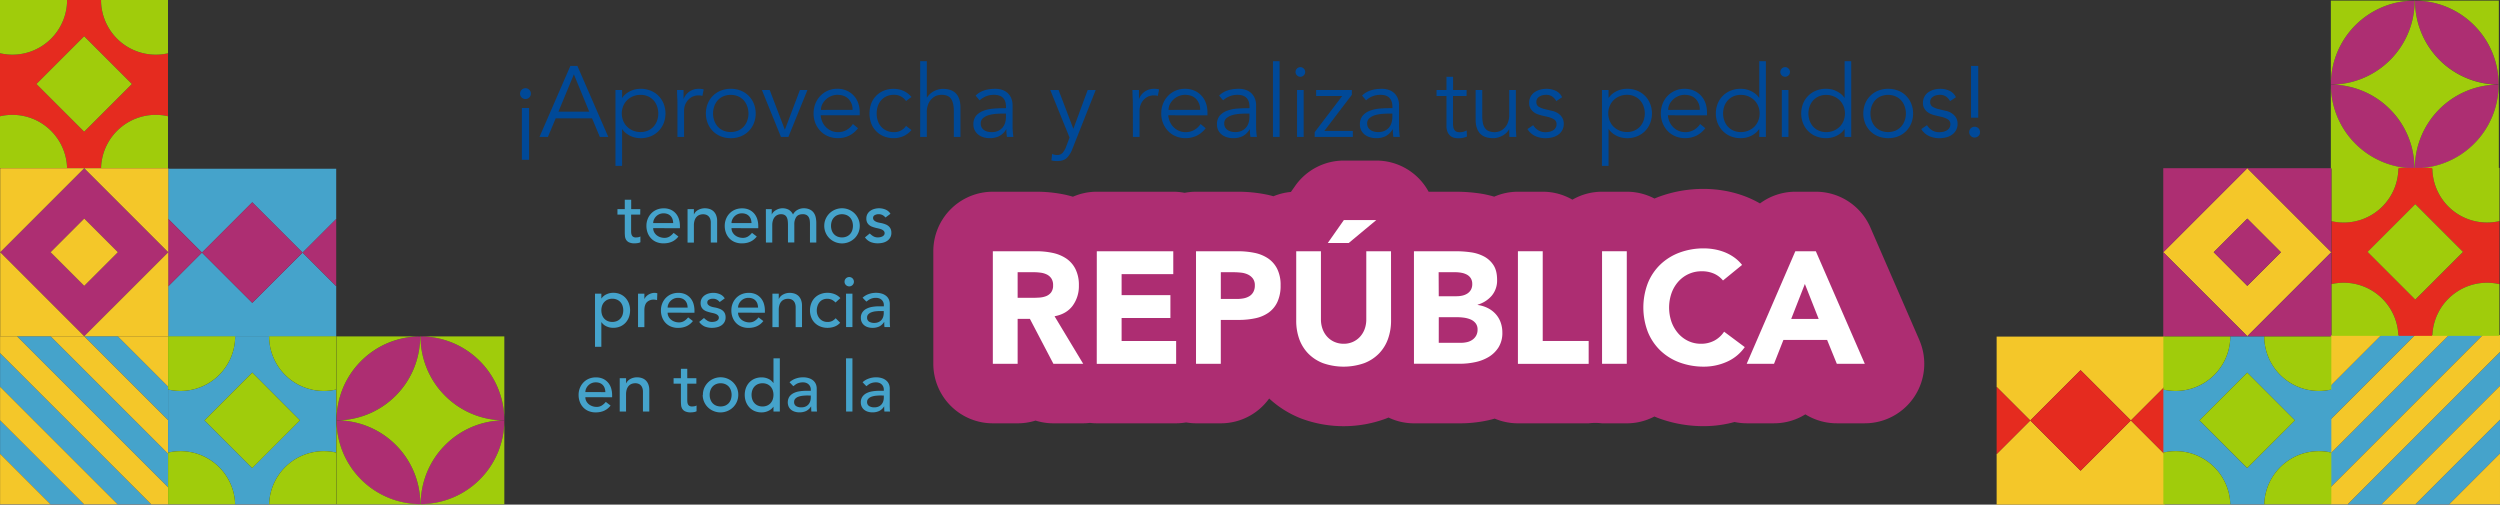 <svg xmlns="http://www.w3.org/2000/svg" viewBox="0 0 1920.97 387.72"><rect x="0" y="0" width="1920.97" height="387.72" fill="#333333" stroke="none"/><defs><style>.cls-1{fill:#004998;}.cls-2{fill:#45a3cb;}.cls-3{fill:#ad2d72;}.cls-4{fill:#fff;}.cls-5{fill:#ad2e72;}.cls-6{fill:none;}.cls-7{fill:#a0cc0b;}.cls-8{fill:#f4c729;}.cls-9{fill:#e52b1f;}</style></defs><title>banner-productos</title><g id="Capa_2" data-name="Capa 2"><g id="Productos"><path class="cls-1" d="M399.61,71.94a4.17,4.17,0,0,1,1.16-2.89,4.17,4.17,0,0,1,6,0,4.21,4.21,0,0,1,0,5.78,4.19,4.19,0,0,1-6,0A4.19,4.19,0,0,1,399.61,71.94ZM401,83h5.55v39.77H401Z"></path><path class="cls-1" d="M421,105.23h-6.47l23.73-54.57h5.4l23.74,54.57h-6.48l-6-14.33H427Zm8.09-19.42h23.67l-11.8-28.67Z"></path><path class="cls-1" d="M472.91,69.16H478v6h.15A13.39,13.39,0,0,1,481.08,72a18.1,18.1,0,0,1,3.54-2.15,17,17,0,0,1,3.82-1.24,19.94,19.94,0,0,1,3.74-.38,20.39,20.39,0,0,1,7.74,1.42,17.87,17.87,0,0,1,10,10,20.65,20.65,0,0,1,0,15.1,17.89,17.89,0,0,1-10,10,20.39,20.39,0,0,1-7.74,1.43,19.18,19.18,0,0,1-3.74-.39,16.53,16.53,0,0,1-3.82-1.23,17.68,17.68,0,0,1-3.54-2.16,13,13,0,0,1-2.93-3.16H478v28.21h-5.09Zm32.91,18a16.24,16.24,0,0,0-1-5.63A13.83,13.83,0,0,0,502.12,77a13,13,0,0,0-4.28-3,13.84,13.84,0,0,0-5.66-1.12A14.64,14.64,0,0,0,486.4,74a14.35,14.35,0,0,0-4.55,3,13.84,13.84,0,0,0-3,4.55,15.19,15.19,0,0,0,0,11.25,13.64,13.64,0,0,0,3,4.55,14.21,14.21,0,0,0,4.55,3,14.63,14.63,0,0,0,5.78,1.11,13.84,13.84,0,0,0,5.66-1.11,12.85,12.85,0,0,0,4.28-3,13.63,13.63,0,0,0,2.74-4.55A16.18,16.18,0,0,0,505.82,87.2Z"></path><path class="cls-1" d="M520.54,80.42c0-1.6,0-3.21-.11-4.86s-.15-3.78-.2-6.4h5v6.71h.16a11.14,11.14,0,0,1,1.54-2.82,12,12,0,0,1,5.74-4.16,13.18,13.18,0,0,1,4.28-.65,13.65,13.65,0,0,1,3.77.46l-1,5a8.46,8.46,0,0,0-2.93-.39,10.53,10.53,0,0,0-5,1.12,11.25,11.25,0,0,0-3.46,2.85A12,12,0,0,0,526.28,81a12.3,12.3,0,0,0-.65,3.86v20.34h-5.09Z"></path><path class="cls-1" d="M580.66,87.2a19.67,19.67,0,0,1-1.43,7.55,17.89,17.89,0,0,1-10,10,20.39,20.39,0,0,1-7.74,1.43,20.18,20.18,0,0,1-7.67-1.43,17.89,17.89,0,0,1-10-10,20.65,20.65,0,0,1,0-15.1,17.87,17.87,0,0,1,10-10,20.18,20.18,0,0,1,7.67-1.42,20.39,20.39,0,0,1,7.74,1.42,17.87,17.87,0,0,1,10,10A19.67,19.67,0,0,1,580.66,87.2Zm-5.55,0a16.24,16.24,0,0,0-1-5.63A13.83,13.83,0,0,0,571.41,77a13,13,0,0,0-4.28-3,14.89,14.89,0,0,0-11.33,0,12.6,12.6,0,0,0-4.24,3,14.06,14.06,0,0,0-2.69,4.55,16.79,16.79,0,0,0,0,11.25,13.85,13.85,0,0,0,2.69,4.55,12.49,12.49,0,0,0,4.24,3,15,15,0,0,0,11.33,0,12.85,12.85,0,0,0,4.28-3,13.63,13.63,0,0,0,2.74-4.55A16.18,16.18,0,0,0,575.11,87.2Z"></path><path class="cls-1" d="M605.78,105.23h-5.7L585.44,69.16h6L603,99.53h.15l11.49-30.37h5.78Z"></path><path class="cls-1" d="M630.6,88.59a15.6,15.6,0,0,0,1.31,5.08,13.21,13.21,0,0,0,6.94,6.86,12.42,12.42,0,0,0,5,1,12.85,12.85,0,0,0,7-1.88,14.09,14.09,0,0,0,4.51-4.36l3.93,3.24a19.65,19.65,0,0,1-7.13,5.86,19.93,19.93,0,0,1-8.36,1.77,19.23,19.23,0,0,1-7.44-1.43,17.25,17.25,0,0,1-5.89-4,18.67,18.67,0,0,1-3.9-6,19.67,19.67,0,0,1-1.42-7.55,20.24,20.24,0,0,1,1.38-7.55,18.29,18.29,0,0,1,3.86-6,17.75,17.75,0,0,1,5.78-4,18,18,0,0,1,7.17-1.42,17.68,17.68,0,0,1,7.32,1.46,16.33,16.33,0,0,1,5.43,3.89,16.56,16.56,0,0,1,3.36,5.71,20.8,20.8,0,0,1,1.15,7v2.32Zm24.51-4.17A11.56,11.56,0,0,0,652,76.06c-2.06-2.13-4.93-3.2-8.63-3.2a12.16,12.16,0,0,0-4.78,1,13.47,13.47,0,0,0-4,2.58,13,13,0,0,0-2.77,3.7,9.41,9.41,0,0,0-1,4.31Z"></path><path class="cls-1" d="M696.19,77.64a10.82,10.82,0,0,0-3.66-3.39,10.26,10.26,0,0,0-5.35-1.39,13.53,13.53,0,0,0-5.67,1,12.47,12.47,0,0,0-4.28,3,12.89,12.89,0,0,0-2.69,4.59,18.18,18.18,0,0,0,0,11.48,13,13,0,0,0,2.69,4.59,12.45,12.45,0,0,0,4.28,3,13.22,13.22,0,0,0,5.67,1,10.35,10.35,0,0,0,5.35-1.38,10.92,10.92,0,0,0,3.66-3.39l4.17,3.16a17.2,17.2,0,0,1-6.09,4.66,18.3,18.3,0,0,1-7.09,1.58,20.17,20.17,0,0,1-7.94-1.35,17.45,17.45,0,0,1-6-4,16.86,16.86,0,0,1-3.82-6,22.64,22.64,0,0,1,0-15.18,16.86,16.86,0,0,1,3.82-6,17.45,17.45,0,0,1,6-4,20.17,20.17,0,0,1,7.94-1.35,18.3,18.3,0,0,1,7.09,1.58,17.08,17.08,0,0,1,6.09,4.66Z"></path><path class="cls-1" d="M707.06,47h5.09v28h.15a12.16,12.16,0,0,1,2.16-2.69,13.79,13.79,0,0,1,2.93-2.12,15.81,15.81,0,0,1,3.43-1.39,13.15,13.15,0,0,1,3.58-.5q6.95,0,10.25,3.66T738,82.34v22.89h-5.09v-20q0-6-2.08-9.21t-7.71-3.2c-.25,0-1,.11-2.16.31a9.38,9.38,0,0,0-3.73,1.7A12.23,12.23,0,0,0,713.69,79a16,16,0,0,0-1.54,7.71v18.49h-5.09Z"></path><path class="cls-1" d="M773,83.11v-.92q0-9.33-9.25-9.33a15.94,15.94,0,0,0-11,4.24l-3.09-3.62q5.1-5.25,15.26-5.24a16.7,16.7,0,0,1,5,.77,11.38,11.38,0,0,1,4.2,2.35,11.57,11.57,0,0,1,2.86,4,13.9,13.9,0,0,1,1.07,5.7V97.14c0,1.39.07,2.84.2,4.36s.27,2.76.42,3.73h-4.93a27.76,27.76,0,0,1-.35-2.85c-.08-1-.11-2-.11-3h-.16a13.79,13.79,0,0,1-5.28,5.2,16,16,0,0,1-7.44,1.58,16.23,16.23,0,0,1-4.62-.66,11.7,11.7,0,0,1-4-2,10.08,10.08,0,0,1-2.77-3.31,9.6,9.6,0,0,1-1.05-4.59,9.87,9.87,0,0,1,2.28-6.9A14,14,0,0,1,756,85a28.43,28.43,0,0,1,7.32-1.54c2.6-.2,5-.31,7.13-.31Zm-2.62,4.17c-1.29,0-2.89.06-4.82.19a28.47,28.47,0,0,0-5.55.92,12.26,12.26,0,0,0-4.55,2.28,5.18,5.18,0,0,0-1.89,4.24,5.86,5.86,0,0,0,2.7,5.12,8.36,8.36,0,0,0,2.74,1.16,13.49,13.49,0,0,0,3,.34,11.55,11.55,0,0,0,4.82-.92,9.82,9.82,0,0,0,5.47-6.21,15,15,0,0,0,.66-4.5V87.28Z"></path><path class="cls-1" d="M824.76,99l11-29.83h6.16l-18,45.48a18.74,18.74,0,0,1-4.13,6.63q-2.5,2.46-7.2,2.46c-.77,0-1.56,0-2.35-.08a9.06,9.06,0,0,1-2.35-.46l.54-4.93a8.23,8.23,0,0,0,3.85.85,5.45,5.45,0,0,0,4.24-1.7,14.7,14.7,0,0,0,2.7-4.78l2.62-6.93L807,69.16h6.4Z"></path><path class="cls-1" d="M870.46,80.42c0-1.6,0-3.21-.11-4.86s-.15-3.78-.2-6.4h5v6.71h.16a11.14,11.14,0,0,1,1.54-2.82,12.38,12.38,0,0,1,2.43-2.42,12,12,0,0,1,3.31-1.74,13.22,13.22,0,0,1,4.28-.65,13.77,13.77,0,0,1,3.78.46l-1,5a8.46,8.46,0,0,0-2.93-.39,10.53,10.53,0,0,0-5,1.12,11.25,11.25,0,0,0-3.46,2.85,12,12,0,0,0-2,3.74,12.6,12.6,0,0,0-.65,3.86v20.34h-5.09Z"></path><path class="cls-1" d="M897.67,88.59A15.35,15.35,0,0,0,899,93.67a13.47,13.47,0,0,0,2.85,4.13,13.26,13.26,0,0,0,4.09,2.73,12.42,12.42,0,0,0,5,1A12.85,12.85,0,0,0,918,99.65a14.09,14.09,0,0,0,4.51-4.36l3.93,3.24a19.73,19.73,0,0,1-7.13,5.86,20,20,0,0,1-8.36,1.77,19.15,19.15,0,0,1-7.44-1.43,17.39,17.39,0,0,1-5.9-4,18.82,18.82,0,0,1-3.89-6,19.67,19.67,0,0,1-1.43-7.55,20.24,20.24,0,0,1,1.39-7.55,18.43,18.43,0,0,1,3.85-6,17.79,17.79,0,0,1,13-5.39,17.7,17.7,0,0,1,7.33,1.46,16,16,0,0,1,8.78,9.6,20.81,20.81,0,0,1,1.16,7v2.32Zm24.51-4.17a11.52,11.52,0,0,0-3.09-8.36q-3.08-3.19-8.63-3.2a12.23,12.23,0,0,0-4.78,1,13.3,13.3,0,0,0-4,2.58,13,13,0,0,0-2.78,3.7,9.54,9.54,0,0,0-1,4.31Z"></path><path class="cls-1" d="M960.1,83.11v-.92q0-9.33-9.25-9.33a16,16,0,0,0-11,4.24l-3.08-3.62q5.09-5.25,15.26-5.24a16.64,16.64,0,0,1,5,.77,11.5,11.5,0,0,1,4.21,2.35,11.68,11.68,0,0,1,2.85,4,13.74,13.74,0,0,1,1.08,5.7V97.14c0,1.39.06,2.84.19,4.36s.27,2.76.42,3.73h-4.93c-.15-.87-.27-1.82-.35-2.85s-.11-2-.11-3h-.16a13.79,13.79,0,0,1-5.28,5.2,16,16,0,0,1-7.43,1.58,16.25,16.25,0,0,1-4.63-.66,11.7,11.7,0,0,1-4-2,10.2,10.2,0,0,1-2.77-3.31,9.6,9.6,0,0,1-1-4.59,9.87,9.87,0,0,1,2.27-6.9A14,14,0,0,1,943.1,85a28.42,28.42,0,0,1,7.33-1.54c2.59-.2,5-.31,7.13-.31Zm-2.62,4.17c-1.29,0-2.89.06-4.82.19a28.47,28.47,0,0,0-5.55.92,12.26,12.26,0,0,0-4.55,2.28,5.17,5.17,0,0,0-1.88,4.24,6,6,0,0,0,.73,3,6.1,6.1,0,0,0,2,2.08,8.36,8.36,0,0,0,2.74,1.16,13.56,13.56,0,0,0,3,.34,11.55,11.55,0,0,0,4.82-.92,9.91,9.91,0,0,0,3.43-2.51,9.77,9.77,0,0,0,2-3.7,15,15,0,0,0,.66-4.5V87.28Z"></path><path class="cls-1" d="M983.22,105.23h-5.08V47h5.08Z"></path><path class="cls-1" d="M1002.88,55.29a3.43,3.43,0,0,1-1.16,2.66,3.63,3.63,0,0,1-5.09,0,3.65,3.65,0,0,1,0-5.32,3.63,3.63,0,0,1,5.09,0A3.42,3.42,0,0,1,1002.88,55.29Zm-1.16,49.94h-5.09V69.16h5.09Z"></path><path class="cls-1" d="M1038.72,72.86l-21.12,27.75h21.89v4.62H1010.2v-3.7l21.12-27.74h-20V69.16h27.44Z"></path><path class="cls-1" d="M1069.93,83.11v-.92q0-9.33-9.25-9.33a16,16,0,0,0-11,4.24l-3.08-3.62q5.09-5.25,15.26-5.24a16.75,16.75,0,0,1,5.05.77,11.54,11.54,0,0,1,4.2,2.35,11.68,11.68,0,0,1,2.85,4A13.74,13.74,0,0,1,1075,81V97.14c0,1.39.06,2.84.19,4.36s.27,2.76.42,3.73h-4.93c-.15-.87-.27-1.82-.35-2.85s-.11-2-.11-3h-.16a13.79,13.79,0,0,1-5.28,5.2,16,16,0,0,1-7.43,1.58,16.25,16.25,0,0,1-4.63-.66,11.7,11.7,0,0,1-4-2,10.2,10.2,0,0,1-2.77-3.31,9.6,9.6,0,0,1-1-4.59,9.91,9.91,0,0,1,2.27-6.9,14,14,0,0,1,5.7-3.74,28.42,28.42,0,0,1,7.33-1.54c2.59-.2,5-.31,7.13-.31Zm-2.62,4.17c-1.29,0-2.89.06-4.82.19a28.72,28.72,0,0,0-5.55.92,12.14,12.14,0,0,0-4.54,2.28,5.18,5.18,0,0,0-1.89,4.24,6,6,0,0,0,.73,3,6.1,6.1,0,0,0,2,2.08,8.46,8.46,0,0,0,2.74,1.16,13.58,13.58,0,0,0,3,.34,11.5,11.5,0,0,0,4.81-.92,9.91,9.91,0,0,0,3.43-2.51,9.77,9.77,0,0,0,2-3.7,15,15,0,0,0,.66-4.5V87.28Z"></path><path class="cls-1" d="M1126.89,73.79h-10.41V95.06a11.44,11.44,0,0,0,.39,3.28,4.69,4.69,0,0,0,1.08,2,3.62,3.62,0,0,0,1.65,1,7.51,7.51,0,0,0,2.12.27,9.88,9.88,0,0,0,2.7-.38,12.89,12.89,0,0,0,2.55-1l.23,4.7a16.4,16.4,0,0,1-6.86,1.31,12.69,12.69,0,0,1-3-.39,7.13,7.13,0,0,1-2.89-1.46,8.2,8.2,0,0,1-2.16-2.93,11.85,11.85,0,0,1-.84-4.86V73.79h-7.63V69.16h7.63V59h5.08V69.16h10.41Z"></path><path class="cls-1" d="M1159.88,105.23c-.11-1-.17-1.94-.2-2.89s0-1.91,0-2.89h-.15a11.71,11.71,0,0,1-2.16,2.7,14.15,14.15,0,0,1-2.93,2.12,16.33,16.33,0,0,1-3.43,1.39,13.5,13.5,0,0,1-3.58.5q-6.95,0-10.25-3.66t-3.32-10.45V69.16h5.09v20a27.93,27.93,0,0,0,.46,5.31,10.28,10.28,0,0,0,1.58,3.9,7,7,0,0,0,3,2.39,12.28,12.28,0,0,0,4.74.8,19.87,19.87,0,0,0,2.16-.3,9.41,9.41,0,0,0,3.74-1.7,12.21,12.21,0,0,0,3.5-4.16,16,16,0,0,0,1.54-7.71V69.16h5.09V97.29c0,1,0,2.21.12,3.7s.16,2.91.27,4.24Z"></path><path class="cls-1" d="M1195.79,77.72a9.52,9.52,0,0,0-3.08-3.55,8.17,8.17,0,0,0-4.7-1.31,12.21,12.21,0,0,0-2.66.31,8.45,8.45,0,0,0-2.43,1,5.29,5.29,0,0,0-1.73,1.66,4.4,4.4,0,0,0-.66,2.47,4.1,4.1,0,0,0,1.77,3.7,17.5,17.5,0,0,0,5.32,2l5.17,1.23a12.35,12.35,0,0,1,6.28,3.43,8.89,8.89,0,0,1,2.5,6.44,10.09,10.09,0,0,1-1.19,5,10.33,10.33,0,0,1-3.16,3.47,13.43,13.43,0,0,1-4.51,2,21.94,21.94,0,0,1-5.16.62,19,19,0,0,1-7.75-1.58,14.35,14.35,0,0,1-6.13-5.43l4.4-3a12.08,12.08,0,0,0,3.89,3.93,10.3,10.3,0,0,0,5.59,1.46,14.11,14.11,0,0,0,3.08-.34,8.92,8.92,0,0,0,2.74-1.08,6,6,0,0,0,1.92-1.89,4.92,4.92,0,0,0,.73-2.7,4.17,4.17,0,0,0-2-3.89,17.4,17.4,0,0,0-4.85-1.89l-4.94-1.15c-.61-.16-1.45-.42-2.5-.77a11.92,11.92,0,0,1-3.09-1.62,9.76,9.76,0,0,1-2.58-2.82,7.92,7.92,0,0,1-1.08-4.27,10.08,10.08,0,0,1,1.12-4.86,9.47,9.47,0,0,1,3-3.39,13.7,13.7,0,0,1,4.27-2,18.92,18.92,0,0,1,4.94-.65,16.93,16.93,0,0,1,7,1.46,10.33,10.33,0,0,1,5,5Z"></path><path class="cls-1" d="M1230.94,69.16H1236v6h.15a13.39,13.39,0,0,1,2.93-3.16,18.1,18.1,0,0,1,3.54-2.15,17,17,0,0,1,3.82-1.24,20,20,0,0,1,3.74-.38,20.36,20.36,0,0,1,7.74,1.42,17.79,17.79,0,0,1,10,10,20.65,20.65,0,0,1,0,15.1,17.81,17.81,0,0,1-10,10,20.36,20.36,0,0,1-7.74,1.43,19.26,19.26,0,0,1-3.74-.39,16.53,16.53,0,0,1-3.82-1.23,17.68,17.68,0,0,1-3.54-2.16,13,13,0,0,1-2.93-3.16H1236v28.21h-5.09Zm32.91,18a16.24,16.24,0,0,0-1-5.63,13.83,13.83,0,0,0-2.74-4.55,13,13,0,0,0-4.28-3,13.84,13.84,0,0,0-5.66-1.12,14.64,14.64,0,0,0-5.78,1.12,14.35,14.35,0,0,0-4.55,3,13.84,13.84,0,0,0-3,4.55,15.32,15.32,0,0,0,0,11.25,13.64,13.64,0,0,0,3,4.55,14.21,14.21,0,0,0,4.55,3,14.63,14.63,0,0,0,5.78,1.11,13.84,13.84,0,0,0,5.66-1.11,12.85,12.85,0,0,0,4.28-3,13.63,13.63,0,0,0,2.74-4.55A16.18,16.18,0,0,0,1263.85,87.2Z"></path><path class="cls-1" d="M1281.58,88.59a15.35,15.35,0,0,0,1.31,5.08,13.24,13.24,0,0,0,6.93,6.86,12.49,12.49,0,0,0,5,1,12.86,12.86,0,0,0,7.06-1.88,14.19,14.19,0,0,0,4.51-4.36l3.93,3.24a19.73,19.73,0,0,1-7.13,5.86,20,20,0,0,1-8.37,1.77,19.14,19.14,0,0,1-7.43-1.43,17.29,17.29,0,0,1-5.9-4,18.82,18.82,0,0,1-3.89-6,19.67,19.67,0,0,1-1.43-7.55,20,20,0,0,1,1.39-7.55,18.27,18.27,0,0,1,3.85-6,17.74,17.74,0,0,1,12.95-5.39,17.65,17.65,0,0,1,7.32,1.46,16.48,16.48,0,0,1,5.44,3.89,16.7,16.7,0,0,1,3.35,5.71,20.81,20.81,0,0,1,1.16,7v2.32Zm24.51-4.17a11.52,11.52,0,0,0-3.09-8.36q-3.07-3.19-8.63-3.2a12.19,12.19,0,0,0-4.78,1,13.3,13.3,0,0,0-4,2.58,13,13,0,0,0-2.78,3.7,9.54,9.54,0,0,0-1,4.31Z"></path><path class="cls-1" d="M1356.88,105.23h-5.09v-6h-.15a13,13,0,0,1-2.93,3.16,17.47,17.47,0,0,1-3.55,2.16,16.3,16.3,0,0,1-3.81,1.23,19.26,19.26,0,0,1-3.74.39,20.41,20.41,0,0,1-7.75-1.43,18.12,18.12,0,0,1-6-4,18.36,18.36,0,0,1-4-6,20.78,20.78,0,0,1,0-15.1,17.87,17.87,0,0,1,10-10,20.41,20.41,0,0,1,7.75-1.42,20,20,0,0,1,3.74.38,16.81,16.81,0,0,1,3.81,1.24,17.88,17.88,0,0,1,3.55,2.15,13.39,13.39,0,0,1,2.93,3.16h.15V47h5.09ZM1324,87.2a16.18,16.18,0,0,0,1,5.62,13.47,13.47,0,0,0,2.74,4.55,12.85,12.85,0,0,0,4.28,3,13.81,13.81,0,0,0,5.66,1.11,14.72,14.72,0,0,0,5.74-1.11,14.17,14.17,0,0,0,4.59-3,14,14,0,0,0,3-4.55,15.32,15.32,0,0,0,0-11.25,14.16,14.16,0,0,0-3-4.55,14.31,14.31,0,0,0-4.59-3,14.72,14.72,0,0,0-5.74-1.12A13.81,13.81,0,0,0,1332,74a13,13,0,0,0-4.28,3,13.66,13.66,0,0,0-2.74,4.55A16.24,16.24,0,0,0,1324,87.2Z"></path><path class="cls-1" d="M1375.38,55.29a3.43,3.43,0,0,1-1.16,2.66,3.63,3.63,0,0,1-5.09,0,3.65,3.65,0,0,1,0-5.32,3.63,3.63,0,0,1,5.09,0A3.42,3.42,0,0,1,1375.38,55.29Zm-1.16,49.94h-5.09V69.16h5.09Z"></path><path class="cls-1" d="M1422.47,105.23h-5.09v-6h-.15a13,13,0,0,1-2.93,3.16,17.47,17.47,0,0,1-3.55,2.16,16.3,16.3,0,0,1-3.81,1.23,19.26,19.26,0,0,1-3.74.39,20.41,20.41,0,0,1-7.75-1.43,17.89,17.89,0,0,1-10-10,20.78,20.78,0,0,1,0-15.1,17.87,17.87,0,0,1,10-10,20.41,20.41,0,0,1,7.75-1.42,20,20,0,0,1,3.74.38,16.81,16.81,0,0,1,3.81,1.24A17.88,17.88,0,0,1,1414.3,72a13.39,13.39,0,0,1,2.93,3.16h.15V47h5.09Zm-32.91-18a16.18,16.18,0,0,0,1,5.62,13.47,13.47,0,0,0,2.74,4.55,12.85,12.85,0,0,0,4.28,3,13.81,13.81,0,0,0,5.66,1.11,14.72,14.72,0,0,0,5.74-1.11,14.17,14.17,0,0,0,4.59-3,14,14,0,0,0,3-4.55,15.32,15.32,0,0,0,0-11.25,14.16,14.16,0,0,0-3-4.55,14.31,14.31,0,0,0-4.59-3,14.72,14.72,0,0,0-5.74-1.12,13.81,13.81,0,0,0-5.66,1.12,13,13,0,0,0-4.28,3,13.66,13.66,0,0,0-2.74,4.55A16.24,16.24,0,0,0,1389.56,87.2Z"></path><path class="cls-1" d="M1470,87.2a19.67,19.67,0,0,1-1.42,7.55,17.89,17.89,0,0,1-10,10,21.5,21.5,0,0,1-15.42,0,17.89,17.89,0,0,1-10-10,20.78,20.78,0,0,1,0-15.1,17.87,17.87,0,0,1,10-10,21.64,21.64,0,0,1,15.42,0,17.87,17.87,0,0,1,10,10A19.67,19.67,0,0,1,1470,87.2Zm-5.54,0a16.24,16.24,0,0,0-1-5.63,13.64,13.64,0,0,0-2.73-4.55,13.07,13.07,0,0,0-4.28-3,14.89,14.89,0,0,0-11.33,0,12.6,12.6,0,0,0-4.24,3,13.91,13.91,0,0,0-2.7,4.55,17,17,0,0,0,0,11.25,13.7,13.7,0,0,0,2.7,4.55,12.49,12.49,0,0,0,4.24,3,15,15,0,0,0,11.33,0,13,13,0,0,0,4.28-3,13.44,13.44,0,0,0,2.73-4.55A16.18,16.18,0,0,0,1464.48,87.2Z"></path><path class="cls-1" d="M1498.39,77.72a9.46,9.46,0,0,0-3.09-3.55,8.17,8.17,0,0,0-4.7-1.31,12.28,12.28,0,0,0-2.66.31,8.5,8.5,0,0,0-2.42,1,5.43,5.43,0,0,0-1.74,1.66,4.39,4.39,0,0,0-.65,2.47,4.1,4.1,0,0,0,1.77,3.7,17.29,17.29,0,0,0,5.32,2l5.16,1.23a12.31,12.31,0,0,1,6.28,3.43,8.9,8.9,0,0,1,2.51,6.44,10.09,10.09,0,0,1-1.2,5,10.22,10.22,0,0,1-3.16,3.47,13.43,13.43,0,0,1-4.51,2,21.81,21.81,0,0,1-5.16.62,19.08,19.08,0,0,1-7.75-1.58,14.33,14.33,0,0,1-6.12-5.43l4.39-3a12.18,12.18,0,0,0,3.89,3.93,10.33,10.33,0,0,0,5.59,1.46,14,14,0,0,0,3.08-.34,8.92,8.92,0,0,0,2.74-1.08,5.91,5.91,0,0,0,1.93-1.89,4.92,4.92,0,0,0,.73-2.7,4.19,4.19,0,0,0-2-3.89,17.48,17.48,0,0,0-4.86-1.89l-4.93-1.15c-.62-.16-1.46-.42-2.51-.77a11.86,11.86,0,0,1-3.08-1.62,9.76,9.76,0,0,1-2.58-2.82,7.92,7.92,0,0,1-1.08-4.27,10.08,10.08,0,0,1,1.12-4.86,9.44,9.44,0,0,1,3-3.39,13.86,13.86,0,0,1,4.28-2,18.84,18.84,0,0,1,4.93-.65,16.94,16.94,0,0,1,7,1.46,10.41,10.41,0,0,1,5,5Z"></path><path class="cls-1" d="M1521.43,101.53a4.16,4.16,0,0,1-1.15,2.89,4.17,4.17,0,0,1-6,0,4.18,4.18,0,0,1,0-5.78,4.19,4.19,0,0,1,6,0A4.2,4.2,0,0,1,1521.43,101.53Zm-1.38-11.09h-5.55V50.66h5.55Z"></path><path class="cls-2" d="M491.94,164.91h-7v11.64c0,.72,0,1.43.05,2.14a5.82,5.82,0,0,0,.41,1.89,3.13,3.13,0,0,0,1.08,1.35,3.66,3.66,0,0,0,2.14.52,11.22,11.22,0,0,0,1.79-.16,5.12,5.12,0,0,0,1.67-.6v4.44a6.25,6.25,0,0,1-2.24.67,16.17,16.17,0,0,1-2.14.19,9.86,9.86,0,0,1-4.36-.78,5.39,5.39,0,0,1-2.27-2,6.39,6.39,0,0,1-.86-2.79c-.1-1-.14-2.06-.14-3.11V164.91h-5.63v-4.22h5.63v-7.2H485v7.2h7Z"></path><path class="cls-2" d="M501.9,175.3a6.4,6.4,0,0,0,.73,3.06,7.73,7.73,0,0,0,1.92,2.36,8.77,8.77,0,0,0,2.76,1.51,9.94,9.94,0,0,0,3.25.54,7.31,7.31,0,0,0,3.95-1.05,12.56,12.56,0,0,0,3.08-2.79l3.68,2.81q-4,5.25-11.36,5.25a14.21,14.21,0,0,1-5.49-1,11.9,11.9,0,0,1-4.17-2.85,12.57,12.57,0,0,1-2.63-4.27,15.19,15.19,0,0,1-.92-5.33,14,14,0,0,1,1-5.33,13,13,0,0,1,2.76-4.28,12.63,12.63,0,0,1,4.19-2.84,13.57,13.57,0,0,1,5.3-1,12.73,12.73,0,0,1,5.77,1.19,11.49,11.49,0,0,1,3.87,3.12,12.26,12.26,0,0,1,2.19,4.32,18.11,18.11,0,0,1,.68,4.9v1.73Zm15.37-3.89a10.67,10.67,0,0,0-.51-3,6.67,6.67,0,0,0-1.38-2.35,6.4,6.4,0,0,0-2.3-1.57,8.47,8.47,0,0,0-3.23-.57,7.81,7.81,0,0,0-3.27.68,7.92,7.92,0,0,0-2.52,1.76,8.23,8.23,0,0,0-1.59,2.4,6.64,6.64,0,0,0-.57,2.63Z"></path><path class="cls-2" d="M528.31,160.69h4.87v3.95h.11a7.13,7.13,0,0,1,3.19-3.32,10.58,10.58,0,0,1,5.25-1.28,11.14,11.14,0,0,1,3.55.57,8.11,8.11,0,0,1,3,1.76,8.32,8.32,0,0,1,2,3.06,11.56,11.56,0,0,1,.76,4.41v16.5h-4.87V171.19a8.47,8.47,0,0,0-.49-3.06,5.43,5.43,0,0,0-1.3-2,4.86,4.86,0,0,0-1.86-1.14,7.08,7.08,0,0,0-2.2-.35,7.83,7.83,0,0,0-2.81.49,5.81,5.81,0,0,0-2.27,1.54,7.18,7.18,0,0,0-1.52,2.68,12.18,12.18,0,0,0-.54,3.84v13.2h-4.87Z"></path><path class="cls-2" d="M562.08,175.3a6.4,6.4,0,0,0,.73,3.06,7.73,7.73,0,0,0,1.92,2.36,8.88,8.88,0,0,0,2.76,1.51,9.94,9.94,0,0,0,3.25.54,7.31,7.31,0,0,0,4-1.05,12.56,12.56,0,0,0,3.08-2.79l3.68,2.81Q577.4,187,570.09,187a14.21,14.21,0,0,1-5.49-1,12,12,0,0,1-4.17-2.85,12.57,12.57,0,0,1-2.63-4.27,15.19,15.19,0,0,1-.92-5.33,14,14,0,0,1,1-5.33,13,13,0,0,1,2.76-4.28,12.63,12.63,0,0,1,4.19-2.84,13.57,13.57,0,0,1,5.3-1,12.73,12.73,0,0,1,5.77,1.19,11.49,11.49,0,0,1,3.87,3.12,12.26,12.26,0,0,1,2.19,4.32,18.11,18.11,0,0,1,.68,4.9v1.73Zm15.37-3.89a10.67,10.67,0,0,0-.51-3,6.67,6.67,0,0,0-1.38-2.35,6.4,6.4,0,0,0-2.3-1.57,8.42,8.42,0,0,0-3.22-.57,7.93,7.93,0,0,0-5.79,2.44,8.06,8.06,0,0,0-1.6,2.4,6.64,6.64,0,0,0-.57,2.63Z"></path><path class="cls-2" d="M588.49,160.69H593v4h.1a4.42,4.42,0,0,1,.84-1.36,8.6,8.6,0,0,1,1.74-1.54,10.84,10.84,0,0,1,2.48-1.24,10.18,10.18,0,0,1,8,.67,8.89,8.89,0,0,1,3.19,3.58,8.23,8.23,0,0,1,3.52-3.58,9.85,9.85,0,0,1,4.6-1.19,10.65,10.65,0,0,1,4.87,1,7.78,7.78,0,0,1,3,2.57,9.63,9.63,0,0,1,1.49,3.62,21.52,21.52,0,0,1,.41,4.2v14.93h-4.87V172.06a21.42,21.42,0,0,0-.19-2.82,6.55,6.55,0,0,0-.79-2.38,4.48,4.48,0,0,0-1.67-1.65,5.82,5.82,0,0,0-2.87-.62q-3.52,0-5,2.16a9.55,9.55,0,0,0-1.51,5.58v14h-4.87V172.92a26.46,26.46,0,0,0-.19-3.35,8,8,0,0,0-.76-2.63,4.22,4.22,0,0,0-1.62-1.73,5.64,5.64,0,0,0-2.84-.62,6.45,6.45,0,0,0-2.52.51,6.09,6.09,0,0,0-2.14,1.55,7.49,7.49,0,0,0-1.46,2.62,11.79,11.79,0,0,0-.54,3.76v13.31h-4.87Z"></path><path class="cls-2" d="M633.35,173.52a13.1,13.1,0,0,1,1.06-5.25A13.82,13.82,0,0,1,637.3,164a13.8,13.8,0,0,1,19.38,0,13.82,13.82,0,0,1,2.89,4.28,12.93,12.93,0,0,1,1.06,5.25,13.09,13.09,0,0,1-1.06,5.27,13.25,13.25,0,0,1-2.89,4.28,13.87,13.87,0,0,1-19.38,0,13.41,13.41,0,0,1-3.95-9.55Zm5.2,0a10.7,10.7,0,0,0,.59,3.6,8.12,8.12,0,0,0,1.68,2.81,7.73,7.73,0,0,0,2.65,1.84,9.45,9.45,0,0,0,7,0,7.73,7.73,0,0,0,2.65-1.84,8.12,8.12,0,0,0,1.68-2.81,11.28,11.28,0,0,0,0-7.2,8.12,8.12,0,0,0-1.68-2.81,7.73,7.73,0,0,0-2.65-1.84,9.45,9.45,0,0,0-7,0,7.73,7.73,0,0,0-2.65,1.84,8.12,8.12,0,0,0-1.68,2.81A10.7,10.7,0,0,0,638.55,173.52Z"></path><path class="cls-2" d="M680.38,167.13a7.64,7.64,0,0,0-2.13-1.81,6.16,6.16,0,0,0-3.12-.73,5.9,5.9,0,0,0-3,.73,2.33,2.33,0,0,0-1.27,2.14,2.44,2.44,0,0,0,.73,1.84,5.57,5.57,0,0,0,1.73,1.13,9.86,9.86,0,0,0,2.14.65l1.95.38a22.63,22.63,0,0,1,3,.92,8.11,8.11,0,0,1,2.38,1.41,6.24,6.24,0,0,1,1.57,2.11,7.42,7.42,0,0,1,.56,3,7.07,7.07,0,0,1-.92,3.71,7.62,7.62,0,0,1-2.38,2.51,10,10,0,0,1-3.32,1.41,16.58,16.58,0,0,1-3.77.43,14.86,14.86,0,0,1-5.6-1,10.1,10.1,0,0,1-4.3-3.57l3.68-3a15.17,15.17,0,0,0,2.65,2.11,6.63,6.63,0,0,0,3.57.92,9.2,9.2,0,0,0,1.87-.19,6,6,0,0,0,1.68-.6,3.7,3.7,0,0,0,1.19-1,2.36,2.36,0,0,0,.46-1.44,2.45,2.45,0,0,0-.68-1.78,4.87,4.87,0,0,0-1.62-1.11,11.7,11.7,0,0,0-2-.65c-.71-.17-1.33-.3-1.87-.41a29.86,29.86,0,0,1-3-.87,8.89,8.89,0,0,1-2.49-1.29,6.07,6.07,0,0,1-1.73-2.06,6.67,6.67,0,0,1-.65-3.09,7,7,0,0,1,.84-3.49,7.49,7.49,0,0,1,2.22-2.46,10.17,10.17,0,0,1,3.14-1.46,13.38,13.38,0,0,1,3.54-.49,13,13,0,0,1,5,1,7.9,7.9,0,0,1,3.79,3.24Z"></path><path class="cls-2" d="M457.2,225.64h4.87v3.68h.11a9.15,9.15,0,0,1,3.87-3.2,11.88,11.88,0,0,1,5.06-1.13,13.69,13.69,0,0,1,5.38,1,11.94,11.94,0,0,1,4.11,2.87,12.78,12.78,0,0,1,2.63,4.31,15,15,0,0,1,.92,5.27,15.19,15.19,0,0,1-.92,5.33,12.56,12.56,0,0,1-2.63,4.28,12,12,0,0,1-4.11,2.84,13.69,13.69,0,0,1-5.38,1,11.85,11.85,0,0,1-5.2-1.17,8.84,8.84,0,0,1-3.73-3.16h-.11v18.94H457.2Zm13.31,3.89a8.84,8.84,0,0,0-3.52.68,7.73,7.73,0,0,0-2.65,1.84,8.12,8.12,0,0,0-1.68,2.81,11.28,11.28,0,0,0,0,7.2,8.12,8.12,0,0,0,1.68,2.81,7.73,7.73,0,0,0,2.65,1.84,9.45,9.45,0,0,0,7,0,7.73,7.73,0,0,0,2.65-1.84,8.12,8.12,0,0,0,1.68-2.81,11.28,11.28,0,0,0,0-7.2,8.12,8.12,0,0,0-1.68-2.81,7.73,7.73,0,0,0-2.65-1.84A8.84,8.84,0,0,0,470.51,229.53Z"></path><path class="cls-2" d="M490.26,225.64h4.87v4h.11a7.06,7.06,0,0,1,1.3-1.87,9,9,0,0,1,1.81-1.44,9.66,9.66,0,0,1,2.2-.94,8.12,8.12,0,0,1,2.38-.35,6.71,6.71,0,0,1,2.16.32l-.21,5.25c-.4-.11-.8-.2-1.19-.27a6.93,6.93,0,0,0-1.19-.11,7.18,7.18,0,0,0-5.47,2c-1.26,1.34-1.9,3.41-1.9,6.23v12.88h-4.87Z"></path><path class="cls-2" d="M513,240.25a6.52,6.52,0,0,0,.73,3.06,7.58,7.58,0,0,0,1.93,2.35,8.77,8.77,0,0,0,2.76,1.51,9.59,9.59,0,0,0,3.24.55,7.26,7.26,0,0,0,4-1.06,12.58,12.58,0,0,0,3.09-2.79l3.68,2.82q-4.07,5.25-11.37,5.25a14.21,14.21,0,0,1-5.49-1,12.06,12.06,0,0,1-4.17-2.84,12.69,12.69,0,0,1-2.62-4.28,15,15,0,0,1-.92-5.33,14,14,0,0,1,1-5.33,13.2,13.2,0,0,1,2.76-4.27,12.66,12.66,0,0,1,4.19-2.85,13.62,13.62,0,0,1,5.31-1,12.58,12.58,0,0,1,5.76,1.19,11.35,11.35,0,0,1,3.87,3.11,12.22,12.22,0,0,1,2.19,4.33,18.05,18.05,0,0,1,.68,4.9v1.73Zm15.37-3.9a10,10,0,0,0-.51-3,6.67,6.67,0,0,0-1.38-2.35,6.31,6.31,0,0,0-2.3-1.57,8.38,8.38,0,0,0-3.22-.57,8,8,0,0,0-5.79,2.44,8,8,0,0,0-1.6,2.41,6.56,6.56,0,0,0-.57,2.62Z"></path><path class="cls-2" d="M553,232.08a7.42,7.42,0,0,0-2.14-1.82,6.19,6.19,0,0,0-3.11-.73,6,6,0,0,0-3,.73,2.33,2.33,0,0,0-1.27,2.14,2.43,2.43,0,0,0,.73,1.84,5.66,5.66,0,0,0,1.73,1.14,10.44,10.44,0,0,0,2.14.65l2,.37a24.11,24.11,0,0,1,2.94.92,8.62,8.62,0,0,1,2.39,1.41,6.24,6.24,0,0,1,1.57,2.11,7.42,7.42,0,0,1,.56,3,7,7,0,0,1-.92,3.71,7.66,7.66,0,0,1-2.38,2.52,9.75,9.75,0,0,1-3.33,1.4,16.44,16.44,0,0,1-3.76.44,14.86,14.86,0,0,1-5.6-1,10.1,10.1,0,0,1-4.3-3.57l3.68-3a15.17,15.17,0,0,0,2.65,2.11,6.54,6.54,0,0,0,3.57.92,9.2,9.2,0,0,0,1.87-.19,5.65,5.65,0,0,0,1.68-.59,3.73,3.73,0,0,0,1.19-1,2.4,2.4,0,0,0,.46-1.44,2.47,2.47,0,0,0-.68-1.78,4.87,4.87,0,0,0-1.62-1.11,11.7,11.7,0,0,0-2-.65l-1.87-.41c-1-.25-2-.54-3-.86a9.18,9.18,0,0,1-2.49-1.3A6,6,0,0,1,539,236a6.65,6.65,0,0,1-.65-3.08,7,7,0,0,1,.84-3.49,7.42,7.42,0,0,1,2.22-2.47,10.07,10.07,0,0,1,3.14-1.46,13.36,13.36,0,0,1,3.54-.48,13,13,0,0,1,5,1,7.87,7.87,0,0,1,3.79,3.25Z"></path><path class="cls-2" d="M567.11,240.25a6.52,6.52,0,0,0,.73,3.06,7.69,7.69,0,0,0,1.92,2.35,9,9,0,0,0,2.76,1.51,9.69,9.69,0,0,0,3.25.55,7.29,7.29,0,0,0,4-1.06,12.58,12.58,0,0,0,3.09-2.79l3.68,2.82q-4.07,5.25-11.37,5.25a14.21,14.21,0,0,1-5.49-1,12.06,12.06,0,0,1-4.17-2.84,12.69,12.69,0,0,1-2.62-4.28,15,15,0,0,1-.92-5.33,14,14,0,0,1,1-5.33,13.2,13.2,0,0,1,2.76-4.27,12.66,12.66,0,0,1,4.19-2.85,13.62,13.62,0,0,1,5.31-1,12.58,12.58,0,0,1,5.76,1.19,11.35,11.35,0,0,1,3.87,3.11,12.22,12.22,0,0,1,2.19,4.33,18.05,18.05,0,0,1,.68,4.9v1.73Zm15.37-3.9a10.38,10.38,0,0,0-.51-3,6.67,6.67,0,0,0-1.38-2.35,6.4,6.4,0,0,0-2.3-1.57,8.42,8.42,0,0,0-3.22-.57,7.93,7.93,0,0,0-5.79,2.44,8,8,0,0,0-1.6,2.41,6.56,6.56,0,0,0-.57,2.62Z"></path><path class="cls-2" d="M593.52,225.64h4.87v4h.11a7.2,7.2,0,0,1,3.19-3.33,10.57,10.57,0,0,1,5.25-1.27,11.42,11.42,0,0,1,3.55.56,8.07,8.07,0,0,1,3,1.76,8.6,8.6,0,0,1,2,3.06,11.63,11.63,0,0,1,.76,4.41v16.51h-4.87V236.13a8.37,8.37,0,0,0-.49-3,5.39,5.39,0,0,0-1.3-2.06,5,5,0,0,0-1.86-1.14,7.07,7.07,0,0,0-2.19-.35,7.88,7.88,0,0,0-2.82.49,5.88,5.88,0,0,0-2.27,1.54,7.26,7.26,0,0,0-1.52,2.68,12.18,12.18,0,0,0-.54,3.84v13.21h-4.87Z"></path><path class="cls-2" d="M642,232.45a10.21,10.21,0,0,0-2.84-2.13,8,8,0,0,0-3.55-.73,7.8,7.8,0,0,0-3.49.73,7,7,0,0,0-2.49,2,8.9,8.9,0,0,0-1.51,2.92,11.29,11.29,0,0,0-.52,3.44,9.51,9.51,0,0,0,.6,3.38,8.29,8.29,0,0,0,1.68,2.79,7.69,7.69,0,0,0,2.59,1.86,8.15,8.15,0,0,0,3.41.68,7.76,7.76,0,0,0,3.52-.73,9.11,9.11,0,0,0,2.71-2.14l3.46,3.47a11,11,0,0,1-4.41,3,15.51,15.51,0,0,1-5.33.92,14.63,14.63,0,0,1-5.44-1,12.62,12.62,0,0,1-4.25-2.73,12.08,12.08,0,0,1-2.76-4.22,14.67,14.67,0,0,1-1-5.44,14.9,14.9,0,0,1,1-5.47,12.19,12.19,0,0,1,7-7.06,14.39,14.39,0,0,1,5.49-1,14.64,14.64,0,0,1,5.38,1,11.84,11.84,0,0,1,4.47,3.06Z"></path><path class="cls-2" d="M648.94,216.44a3.6,3.6,0,1,1,1,2.51A3.44,3.44,0,0,1,648.94,216.44Zm1.14,9.2H655v25.65h-4.87Z"></path><path class="cls-2" d="M662.79,228.77a13.55,13.55,0,0,1,4.77-2.84A16.26,16.26,0,0,1,673,225a14.81,14.81,0,0,1,4.84.7,9.56,9.56,0,0,1,3.33,1.89,7.43,7.43,0,0,1,1.92,2.74,8.58,8.58,0,0,1,.62,3.22v13.09q0,1.37.06,2.49c0,.76.09,1.48.16,2.17h-4.33c-.11-1.3-.16-2.6-.16-3.9h-.11a9.34,9.34,0,0,1-3.84,3.52,12.22,12.22,0,0,1-5.14,1,12,12,0,0,1-3.41-.49,8.14,8.14,0,0,1-2.84-1.46,6.89,6.89,0,0,1-1.93-2.41,7.56,7.56,0,0,1-.7-3.33,7.35,7.35,0,0,1,1.11-4.16,8.47,8.47,0,0,1,3-2.74,14.56,14.56,0,0,1,4.49-1.51,31,31,0,0,1,5.5-.46h3.57v-1.09a5.39,5.39,0,0,0-.38-1.94,5.13,5.13,0,0,0-1.14-1.76,5.29,5.29,0,0,0-1.89-1.25,7.35,7.35,0,0,0-2.71-.46,10,10,0,0,0-2.46.27,11.09,11.09,0,0,0-1.92.68,8.4,8.4,0,0,0-1.57.95l-1.35,1ZM676.54,239a33.15,33.15,0,0,0-3.55.19,13.76,13.76,0,0,0-3.3.73,6.33,6.33,0,0,0-2.43,1.51,3.43,3.43,0,0,0-1,2.49,3.55,3.55,0,0,0,1.49,3.2,7.26,7.26,0,0,0,4,1,7.68,7.68,0,0,0,3.41-.68,6.3,6.3,0,0,0,2.27-1.75,6.85,6.85,0,0,0,1.25-2.41,9.67,9.67,0,0,0,.38-2.63V239Z"></path><path class="cls-2" d="M449.78,305.19a6.52,6.52,0,0,0,.73,3.06,7.69,7.69,0,0,0,1.92,2.35,9,9,0,0,0,2.77,1.52,9.83,9.83,0,0,0,3.24.54,7.2,7.2,0,0,0,3.95-1.06,12.73,12.73,0,0,0,3.09-2.78l3.68,2.81q-4.07,5.25-11.37,5.25a14,14,0,0,1-5.49-1,11.92,11.92,0,0,1-4.17-2.84,12.64,12.64,0,0,1-2.62-4.27,15,15,0,0,1-.92-5.34,14,14,0,0,1,1-5.33,13.31,13.31,0,0,1,2.76-4.27,12.48,12.48,0,0,1,4.19-2.84,13.44,13.44,0,0,1,5.31-1,12.71,12.71,0,0,1,5.76,1.19,11.35,11.35,0,0,1,3.87,3.11,12.3,12.3,0,0,1,2.19,4.33,18.11,18.11,0,0,1,.68,4.9v1.73Zm15.37-3.9a10.25,10.25,0,0,0-.51-3,6.71,6.71,0,0,0-1.38-2.36,6.53,6.53,0,0,0-2.3-1.57,8.38,8.38,0,0,0-3.22-.56,7.88,7.88,0,0,0-5.79,2.43,8.11,8.11,0,0,0-1.6,2.41,6.59,6.59,0,0,0-.57,2.62Z"></path><path class="cls-2" d="M476.19,290.58h4.87v3.95h.11a7.25,7.25,0,0,1,3.19-3.33,10.57,10.57,0,0,1,5.25-1.27,11.14,11.14,0,0,1,3.55.57,7.94,7.94,0,0,1,3,1.76,8.62,8.62,0,0,1,2,3.05,11.84,11.84,0,0,1,.75,4.41v16.51h-4.87V301.08a8.47,8.47,0,0,0-.49-3.06,5.58,5.58,0,0,0-1.29-2.06,5,5,0,0,0-1.87-1.13,6.71,6.71,0,0,0-2.19-.36,8.11,8.11,0,0,0-2.82.49,6,6,0,0,0-2.27,1.54,7.49,7.49,0,0,0-1.52,2.68,12.29,12.29,0,0,0-.54,3.85v13.2h-4.87Z"></path><path class="cls-2" d="M535.08,294.8h-7v11.63c0,.73,0,1.44.06,2.14a5.58,5.58,0,0,0,.4,1.9,3.08,3.08,0,0,0,1.09,1.35,3.7,3.7,0,0,0,2.13.51,10.09,10.09,0,0,0,1.79-.16,5.24,5.24,0,0,0,1.68-.59V316a6.36,6.36,0,0,1-2.25.68,16.17,16.17,0,0,1-2.14.19,9.68,9.68,0,0,1-4.35-.79,5.34,5.34,0,0,1-2.28-2,6.66,6.66,0,0,1-.86-2.79c-.09-1-.14-2.07-.14-3.11V294.8h-5.63v-4.22h5.63v-7.2h4.87v7.2h7Z"></path><path class="cls-2" d="M540.11,303.4a13.16,13.16,0,0,1,1-5.25,13.8,13.8,0,0,1,2.9-4.27,13.76,13.76,0,0,1,19.37,0,13.8,13.8,0,0,1,2.9,4.27,13.16,13.16,0,0,1,1,5.25,13.31,13.31,0,0,1-4,9.56,13.89,13.89,0,0,1-19.37,0,13.31,13.31,0,0,1-3.95-9.56Zm5.19,0a10.46,10.46,0,0,0,.6,3.6,8.11,8.11,0,0,0,1.68,2.82,7.77,7.77,0,0,0,2.65,1.84,9.56,9.56,0,0,0,7,0,7.91,7.91,0,0,0,2.66-1.84,8.09,8.09,0,0,0,1.67-2.82,11.07,11.07,0,0,0,0-7.19,8.09,8.09,0,0,0-1.67-2.82,7.91,7.91,0,0,0-2.66-1.84,9.42,9.42,0,0,0-7,0,7.77,7.77,0,0,0-2.65,1.84,8.11,8.11,0,0,0-1.68,2.82A10.44,10.44,0,0,0,545.3,303.4Z"></path><path class="cls-2" d="M599.21,316.23h-4.88v-3.68h-.1a9.25,9.25,0,0,1-3.87,3.19,12,12,0,0,1-5.06,1.14,13.53,13.53,0,0,1-5.39-1A11.77,11.77,0,0,1,575.8,313a13,13,0,0,1-2.63-4.27,15,15,0,0,1-.92-5.31,15.23,15.23,0,0,1,.92-5.33,12.67,12.67,0,0,1,2.63-4.27,12,12,0,0,1,4.11-2.84,13.53,13.53,0,0,1,5.39-1,11.94,11.94,0,0,1,5.19,1.16,8.89,8.89,0,0,1,3.74,3.17h.1V275.32h4.88Zm-13.32-3.9a8.84,8.84,0,0,0,3.52-.67,7.77,7.77,0,0,0,2.65-1.84,8.26,8.26,0,0,0,1.68-2.82,11.25,11.25,0,0,0,0-7.19,8.26,8.26,0,0,0-1.68-2.82,7.77,7.77,0,0,0-2.65-1.84,9.45,9.45,0,0,0-7,0,7.87,7.87,0,0,0-2.65,1.84,8.26,8.26,0,0,0-1.68,2.82,11.25,11.25,0,0,0,0,7.19,8.26,8.26,0,0,0,1.68,2.82,7.87,7.87,0,0,0,2.65,1.84A8.84,8.84,0,0,0,585.89,312.33Z"></path><path class="cls-2" d="M606.67,293.72a13.45,13.45,0,0,1,4.76-2.84,16.38,16.38,0,0,1,5.42-.95,14.81,14.81,0,0,1,4.84.7,9.42,9.42,0,0,1,3.33,1.9,7.55,7.55,0,0,1,1.92,2.73,8.62,8.62,0,0,1,.62,3.22v13.1q0,1.35.06,2.49c0,.75.09,1.48.16,2.16h-4.33c-.11-1.3-.16-2.6-.16-3.9h-.11a9.33,9.33,0,0,1-3.84,3.52,12.08,12.08,0,0,1-5.15,1,11.55,11.55,0,0,1-3.4-.49,8.28,8.28,0,0,1-2.85-1.46,7,7,0,0,1-1.92-2.41,8.32,8.32,0,0,1,.41-7.49,8.47,8.47,0,0,1,3-2.74,14.83,14.83,0,0,1,4.49-1.51,30.87,30.87,0,0,1,5.49-.46H623v-1.08a5.41,5.41,0,0,0-.38-1.95,5.28,5.28,0,0,0-1.14-1.76,5.36,5.36,0,0,0-1.89-1.24,7.15,7.15,0,0,0-2.71-.46,10,10,0,0,0-2.46.27,10.52,10.52,0,0,0-1.92.67,8.4,8.4,0,0,0-1.57,1l-1.36,1Zm13.75,10.17a33.15,33.15,0,0,0-3.55.19,14,14,0,0,0-3.3.73,6.34,6.34,0,0,0-2.43,1.52,3.43,3.43,0,0,0-.95,2.49,3.53,3.53,0,0,0,1.49,3.19,7.26,7.26,0,0,0,4,1,7.86,7.86,0,0,0,3.41-.67,6.41,6.41,0,0,0,2.27-1.76,6.93,6.93,0,0,0,1.25-2.41,9.6,9.6,0,0,0,.38-2.62v-1.63Z"></path><path class="cls-2" d="M650.08,275.32H655v40.91h-4.87Z"></path><path class="cls-2" d="M662.79,293.72a13.4,13.4,0,0,1,4.77-2.84,16.28,16.28,0,0,1,5.41-.95,14.81,14.81,0,0,1,4.84.7,9.42,9.42,0,0,1,3.33,1.9,7.31,7.31,0,0,1,1.92,2.73,8.62,8.62,0,0,1,.62,3.22v13.1q0,1.35.06,2.49c0,.75.09,1.48.16,2.16h-4.33c-.11-1.3-.16-2.6-.16-3.9h-.11a9.27,9.27,0,0,1-3.84,3.52,12.06,12.06,0,0,1-5.14,1,11.62,11.62,0,0,1-3.41-.49,8.14,8.14,0,0,1-2.84-1.46,6.89,6.89,0,0,1-1.93-2.41,7.55,7.55,0,0,1-.7-3.32,7.41,7.41,0,0,1,1.11-4.17,8.47,8.47,0,0,1,3-2.74,14.83,14.83,0,0,1,4.49-1.51,31,31,0,0,1,5.5-.46h3.57v-1.08a5.41,5.41,0,0,0-.38-1.95,5.13,5.13,0,0,0-1.14-1.76,5.27,5.27,0,0,0-1.89-1.24,7.15,7.15,0,0,0-2.71-.46,10,10,0,0,0-2.46.27,11.08,11.08,0,0,0-1.92.67,8.4,8.4,0,0,0-1.57,1l-1.35,1Zm13.75,10.17a33.15,33.15,0,0,0-3.55.19,14.26,14.26,0,0,0-3.3.73,6.34,6.34,0,0,0-2.43,1.52,3.43,3.43,0,0,0-1,2.49A3.53,3.53,0,0,0,667.8,312a7.26,7.26,0,0,0,4,1,7.83,7.83,0,0,0,3.41-.67,6.32,6.32,0,0,0,2.27-1.76,6.77,6.77,0,0,0,1.25-2.41,9.6,9.6,0,0,0,.38-2.62v-1.63Z"></path><path class="cls-3" d="M1474.82,261.29l-37.62-86.48a45.72,45.72,0,0,0-41.94-27.49h-15.75a45.71,45.71,0,0,0-27.16,9,80.11,80.11,0,0,0-11.23-5.36,87.23,87.23,0,0,0-16.5-4.49,91.72,91.72,0,0,0-15.23-1.31,99,99,0,0,0-34.62,6c-1.19.44-2.35.92-3.51,1.4a45.59,45.59,0,0,0-21.23-5.24H1231a45.45,45.45,0,0,0-22.78,6.11,45.45,45.45,0,0,0-22.78-6.11h-19.06a45.63,45.63,0,0,0-18.24,3.8,80.68,80.68,0,0,0-11.77-2.57,127.86,127.86,0,0,0-17.63-1.23h-21a45.73,45.73,0,0,0-40.2-23.94h-24.92a45.73,45.73,0,0,0-37.44,19.47l-3.26,4.64a45.56,45.56,0,0,0-13.42,3.32c-1.81-.5-3.64-1-5.52-1.35a109.73,109.73,0,0,0-21.83-2.14H919a45.66,45.66,0,0,0-8.73.85,45.66,45.66,0,0,0-8.73-.85H842.77a45.49,45.49,0,0,0-18.32,3.84c-1.94-.57-3.9-1.09-5.9-1.53a105.74,105.74,0,0,0-22.2-2.31H762.88a45.73,45.73,0,0,0-45.73,45.73v86.48a45.74,45.74,0,0,0,45.73,45.74h19.06a45.67,45.67,0,0,0,13.76-2.11,45.59,45.59,0,0,0,13.72,2.11h22.85a45.67,45.67,0,0,0,5.25-.33,45.53,45.53,0,0,0,5.25.33h61a45.77,45.77,0,0,0,7.63-.69,45.77,45.77,0,0,0,7.63.69h19.06a45.65,45.65,0,0,0,37.12-19.07,77.53,77.53,0,0,0,24.72,15.42,93.29,93.29,0,0,0,65.06,0c.65-.25,1.28-.54,1.91-.8a45.49,45.49,0,0,0,19.6,4.46h35.43a101.61,101.61,0,0,0,20.94-2.2c1.92-.4,3.79-.9,5.65-1.43a45.64,45.64,0,0,0,17.87,3.63h54.36a42.6,42.6,0,0,1,10.26,0H1250a45.41,45.41,0,0,0,21.22-5.25c1.17.49,2.34,1,3.53,1.41a99,99,0,0,0,34.61,6,88.1,88.1,0,0,0,23.41-3.18,46,46,0,0,0,9.33,1h21a45.7,45.7,0,0,0,24.12-6.88,45.76,45.76,0,0,0,24.13,6.88h21.5a45.73,45.73,0,0,0,41.93-64Z"></path><path class="cls-4" d="M762.88,193.05h33.47a59.54,59.54,0,0,1,12.53,1.28,29.83,29.83,0,0,1,10.38,4.28,21.33,21.33,0,0,1,7.08,8.06A27.3,27.3,0,0,1,829,219.31a25.38,25.38,0,0,1-4.77,15.58q-4.76,6.41-13.92,8.12l22,36.52H809.42L791.35,245h-9.41v34.56H762.88Zm19.06,35.79h11.24q2.57,0,5.43-.18a17.25,17.25,0,0,0,5.19-1.1,9,9,0,0,0,3.85-2.87,8.74,8.74,0,0,0,1.53-5.5,9.15,9.15,0,0,0-1.34-5.25,9,9,0,0,0-3.43-3,15.07,15.07,0,0,0-4.76-1.41,39.53,39.53,0,0,0-5.25-.37H781.94Z"></path><path class="cls-4" d="M842.77,193.05h58.76v17.59h-39.7v16.12h37.5v17.6h-37.5V262h41.9v17.58h-61Z"></path><path class="cls-4" d="M919,193.05h32.13a63.72,63.72,0,0,1,12.7,1.22,29,29,0,0,1,10.45,4.22,21.26,21.26,0,0,1,7.08,8.06A27.59,27.59,0,0,1,984,219.31,29.46,29.46,0,0,1,981.54,232a20.8,20.8,0,0,1-6.72,8.18,27.25,27.25,0,0,1-10.14,4.34A59.82,59.82,0,0,1,952,245.82H938.05v33.71H919Zm19.06,36.65h12.7a25,25,0,0,0,5-.49,13.43,13.43,0,0,0,4.28-1.65,8.71,8.71,0,0,0,3-3.18,10.06,10.06,0,0,0,1.16-5.07,8.6,8.6,0,0,0-1.52-5.31,10.38,10.38,0,0,0-3.92-3.12,16.59,16.59,0,0,0-5.31-1.4,55.33,55.33,0,0,0-5.62-.31h-9.77Z"></path><path class="cls-4" d="M1068.87,246.19a41.66,41.66,0,0,1-2.32,14.17,31,31,0,0,1-6.9,11.23,31.65,31.65,0,0,1-11.42,7.46,48,48,0,0,1-31.64,0,31.74,31.74,0,0,1-11.42-7.46,31.24,31.24,0,0,1-6.9-11.23A41.66,41.66,0,0,1,996,246.19V193.05h19v52.4a21,21,0,0,0,1.29,7.46,17.65,17.65,0,0,0,3.6,5.92,16.42,16.42,0,0,0,5.56,3.91,17.36,17.36,0,0,0,7,1.4,16.91,16.91,0,0,0,7-1.4,16.58,16.58,0,0,0,5.5-3.91,17.84,17.84,0,0,0,3.61-5.92,21.21,21.21,0,0,0,1.28-7.46v-52.4h19Zm-36.28-77.08h24.92l-21.13,17.59h-16.12Z"></path><path class="cls-4" d="M1086.46,193.05h32.25a81.42,81.42,0,0,1,11.3.79,30.79,30.79,0,0,1,10.2,3.18,19.56,19.56,0,0,1,7.33,6.66q2.81,4.27,2.81,11.36a18.11,18.11,0,0,1-4.09,12.15,22.44,22.44,0,0,1-10.81,6.9v.25a24.64,24.64,0,0,1,7.75,2.38,20.65,20.65,0,0,1,6,4.52,19.31,19.31,0,0,1,3.85,6.41,22.66,22.66,0,0,1,1.34,7.82,20.81,20.81,0,0,1-2.93,11.42,23,23,0,0,1-7.57,7.39,33,33,0,0,1-10.45,4,55.48,55.48,0,0,1-11.54,1.22h-35.43Zm19.06,34.57h13.8a19.13,19.13,0,0,0,4.34-.49,11.68,11.68,0,0,0,3.85-1.59,8.33,8.33,0,0,0,2.75-2.93,8.81,8.81,0,0,0,1-4.4,8,8,0,0,0-1.16-4.45,8.07,8.07,0,0,0-3-2.75,14.39,14.39,0,0,0-4.15-1.41,25.38,25.38,0,0,0-4.52-.43h-13Zm0,35.79h17.1a20.79,20.79,0,0,0,4.46-.49,11.53,11.53,0,0,0,4.09-1.71,9.56,9.56,0,0,0,3-3.17,9.14,9.14,0,0,0,1.17-4.77,7.61,7.61,0,0,0-1.53-4.94,9.71,9.71,0,0,0-3.85-2.88,20.07,20.07,0,0,0-5-1.34,37.91,37.91,0,0,0-5-.37h-14.42Z"></path><path class="cls-4" d="M1166.35,193.05h19.06V262h35.3v17.58h-54.36Z"></path><path class="cls-4" d="M1231,193.05H1250v86.48H1231Z"></path><path class="cls-4" d="M1323.93,215.53a18.81,18.81,0,0,0-6.9-5.26,23,23,0,0,0-9.47-1.83,23.72,23.72,0,0,0-17.9,7.88,27,27,0,0,0-5.25,8.86,33.8,33.8,0,0,0,0,22.29,27.64,27.64,0,0,0,5.19,8.79,23.59,23.59,0,0,0,7.76,5.81,22.49,22.49,0,0,0,9.59,2.07,21.45,21.45,0,0,0,10.38-2.44,20.67,20.67,0,0,0,7.45-6.84l15.88,11.85a33,33,0,0,1-13.92,11.36,43.14,43.14,0,0,1-17.35,3.66,53.45,53.45,0,0,1-18.69-3.17,42.88,42.88,0,0,1-14.78-9.1,41.36,41.36,0,0,1-9.71-14.35,52.6,52.6,0,0,1,0-37.63,41.27,41.27,0,0,1,9.71-14.35,42.88,42.88,0,0,1,14.78-9.1,53.22,53.22,0,0,1,18.69-3.18,46.64,46.64,0,0,1,7.64.67,41.46,41.46,0,0,1,7.82,2.14,34.93,34.93,0,0,1,7.38,3.91,29.25,29.25,0,0,1,6.36,6Z"></path><path class="cls-4" d="M1379.51,193.05h15.75l37.63,86.48h-21.5l-7.45-18.32h-33.59l-7.21,18.32h-21Zm7.33,25.16-10.51,26.88h21.13Z"></path><path class="cls-2" d="M232.54,194.11l25.79-25.79V129.64H129.26v38.51l25.91,25.92L129.26,220v38.74H258.33V219.9Zm-77.35,0,38.64-38.64,38.64,38.64L193.83,232.7Z"></path><rect class="cls-5" x="166.51" y="166.74" width="54.64" height="54.64" transform="translate(-80.45 193.9) rotate(-45)"></rect><path class="cls-5" d="M129.26,168.15V220l25.91-25.91Zm.12,26Z"></path><polygon class="cls-5" points="258.33 219.9 258.33 168.32 232.54 194.11 258.33 219.9"></polygon><path class="cls-6" d="M387.52,323v0l-1.65,0C386.42,323,387,323,387.52,323Z"></path><path class="cls-5" d="M323.27,387.39A64.46,64.46,0,0,0,387.52,323c-.55,0-1.1,0-1.65,0A64.47,64.47,0,0,0,323.27,387.39Z"></path><path class="cls-5" d="M260.26,323l-1.67,0A64.48,64.48,0,0,0,323,387.4,64.46,64.46,0,0,0,260.26,323Z"></path><path class="cls-5" d="M323.13,258.47v0A64.46,64.46,0,0,0,385.87,323l1.65,0h0A64.46,64.46,0,0,0,323.13,258.47Z"></path><path class="cls-5" d="M322.86,258.52v0a64.47,64.47,0,0,0-64.27,64.46h0c.56,0,1.11,0,1.67,0A64.47,64.47,0,0,0,322.86,258.52Z"></path><path class="cls-7" d="M387.52,322.93h0v0a64.46,64.46,0,0,1-64.25,64.41H323A64.48,64.48,0,0,1,258.59,323v-.05h0a64.47,64.47,0,0,1,64.27-64.46h.27a64.46,64.46,0,0,1,64.39,64.46V258.46H258.44V387.54H387.52Z"></path><path class="cls-7" d="M385.87,323a64.46,64.46,0,0,1-62.74-64.44v0h-.27v0A64.47,64.47,0,0,1,260.26,323,64.46,64.46,0,0,1,323,387.4h.27A64.47,64.47,0,0,1,385.87,323Z"></path><path class="cls-7" d="M258.59,322.93V323l1.67,0C259.7,322.94,259.15,322.93,258.59,322.93Z"></path><polygon class="cls-2" points="90.36 387.47 116.17 387.47 0.07 271.37 0.07 297.18 90.36 387.47"></polygon><polygon class="cls-2" points="38.79 387.47 64.54 387.47 0.07 323 0.07 348.74 38.79 387.47"></polygon><polygon class="cls-2" points="129.15 348.65 38.88 258.39 13.07 258.39 129.15 374.47 129.15 348.65"></polygon><polygon class="cls-2" points="129.15 297.09 90.45 258.39 64.7 258.39 129.15 322.84 129.15 297.09"></polygon><polygon class="cls-8" points="129.15 387.47 129.15 374.47 13.07 258.39 0.07 258.39 0.07 271.37 116.17 387.47 129.15 387.47"></polygon><polygon class="cls-8" points="0.07 323 64.54 387.47 90.36 387.47 0.07 297.18 0.07 323"></polygon><polygon class="cls-8" points="0.07 387.47 38.79 387.47 0.07 348.74 0.07 387.47"></polygon><polygon class="cls-8" points="64.7 258.39 38.88 258.39 129.15 348.65 129.15 322.84 64.7 258.39"></polygon><polygon class="cls-8" points="90.45 258.39 129.15 297.09 129.15 258.39 90.45 258.39"></polygon><path class="cls-2" d="M180.68,387.49H206.8a42,42,0,0,1,51.43-39.75V299.32a42,42,0,0,1-51.44-40.91H180.7a42,42,0,0,1-51.55,40.88v48.48a42,42,0,0,1,51.53,39.72Zm6.74-27.92h0l-.14.11.11-.14h0l-.11-.13.14.1h0l.13-.1-.11.13h0l.11.14-.13-.11Zm6.38-73.28L230.46,323,193.8,359.62,157.13,323Z"></path><polygon class="cls-7" points="187.39 359.53 187.39 359.54 187.39 359.54 187.39 359.54 187.39 359.53"></polygon><polygon class="cls-7" points="187.45 359.54 187.46 359.54 187.45 359.53 187.45 359.54 187.45 359.54"></polygon><polygon class="cls-7" points="187.42 359.5 187.28 359.4 187.39 359.53 187.41 359.52 187.42 359.5"></polygon><polygon class="cls-7" points="187.45 359.53 187.56 359.4 187.43 359.5 187.44 359.52 187.45 359.53"></polygon><polygon class="cls-7" points="187.41 359.52 187.39 359.53 187.39 359.54 187.41 359.52"></polygon><polygon class="cls-7" points="187.45 359.54 187.45 359.53 187.44 359.52 187.45 359.54"></polygon><polygon class="cls-7" points="187.39 359.54 187.28 359.68 187.42 359.57 187.41 359.55 187.39 359.54"></polygon><polygon class="cls-7" points="187.45 359.54 187.44 359.55 187.43 359.57 187.56 359.68 187.45 359.54"></polygon><polygon class="cls-7" points="187.44 359.55 187.45 359.54 187.45 359.54 187.44 359.55"></polygon><polygon class="cls-7" points="187.39 359.54 187.39 359.54 187.41 359.55 187.39 359.54"></polygon><polygon class="cls-7" points="187.42 359.57 187.42 359.57 187.43 359.57 187.42 359.56 187.42 359.57"></polygon><polygon class="cls-7" points="187.43 359.5 187.42 359.5 187.42 359.5 187.42 359.51 187.43 359.5"></polygon><polygon class="cls-7" points="187.41 359.55 187.42 359.57 187.42 359.56 187.41 359.55"></polygon><polygon class="cls-7" points="187.42 359.51 187.42 359.5 187.41 359.52 187.42 359.51"></polygon><polygon class="cls-7" points="187.42 359.56 187.43 359.57 187.44 359.55 187.42 359.56"></polygon><polygon class="cls-7" points="187.44 359.52 187.43 359.5 187.42 359.51 187.44 359.52"></polygon><polygon class="cls-7" points="187.44 359.52 187.42 359.51 187.41 359.52 187.39 359.54 187.41 359.55 187.42 359.56 187.44 359.55 187.45 359.54 187.44 359.52"></polygon><path class="cls-7" d="M248.76,300.39a42.16,42.16,0,0,0,9.47-1.07V258.41H206.79A42,42,0,0,0,248.76,300.39Z"></path><path class="cls-7" d="M180.7,258.41H129.15v40.88a42,42,0,0,0,51.55-40.88Z"></path><path class="cls-7" d="M206.8,387.49h51.43V347.74a42,42,0,0,0-51.43,39.75Z"></path><path class="cls-7" d="M180.68,387.49a42,42,0,0,0-51.53-39.72v39.72Z"></path><path class="cls-7" d="M230.46,323,193.8,286.29,157.13,323l36.67,36.67Zm-36.77,0Z"></path><rect class="cls-7" x="193.69" y="322.95"></rect><polygon class="cls-7" points="193.69 322.95 193.69 322.95 193.69 322.95 193.69 322.95 193.69 322.95"></polygon><polygon class="cls-7" points="193.69 322.95 193.69 322.95 193.69 322.95 193.69 322.95"></polygon><path class="cls-9" d="M51.53,129.08H77.66a42,42,0,0,1,51.42-39.75V40.9A41.57,41.57,0,0,1,119.62,42a42,42,0,0,1-42-42H51.55a42,42,0,0,1-42,42A42,42,0,0,1,0,40.88V89.36a42,42,0,0,1,51.53,39.72Zm6.75-27.92h0l-.13.11.1-.14h0l-.1-.14.13.11h0l.14-.11-.11.14h0l.11.14-.14-.11Zm6.37-73.28,36.66,36.66L64.65,101.2,28,64.54Z"></path><polygon class="cls-7" points="58.24 101.12 58.24 101.12 58.24 101.13 58.25 101.12 58.24 101.12"></polygon><polygon class="cls-7" points="58.31 101.13 58.31 101.12 58.31 101.12 58.3 101.12 58.31 101.13"></polygon><polygon class="cls-7" points="58.27 101.09 58.13 100.98 58.24 101.12 58.26 101.11 58.27 101.09"></polygon><polygon class="cls-7" points="58.31 101.12 58.41 100.98 58.28 101.09 58.29 101.11 58.31 101.12"></polygon><polygon class="cls-7" points="58.26 101.11 58.24 101.12 58.25 101.12 58.26 101.11"></polygon><polygon class="cls-7" points="58.3 101.12 58.31 101.12 58.29 101.11 58.3 101.12"></polygon><polygon class="cls-7" points="58.24 101.13 58.13 101.26 58.27 101.15 58.26 101.14 58.24 101.13"></polygon><polygon class="cls-7" points="58.31 101.13 58.29 101.14 58.28 101.15 58.41 101.26 58.31 101.13"></polygon><polygon class="cls-7" points="58.29 101.14 58.31 101.13 58.3 101.12 58.29 101.14"></polygon><polygon class="cls-7" points="58.25 101.12 58.24 101.13 58.26 101.14 58.25 101.12"></polygon><polygon class="cls-7" points="58.27 101.15 58.27 101.16 58.28 101.15 58.27 101.15 58.27 101.15"></polygon><polygon class="cls-7" points="58.28 101.09 58.27 101.09 58.27 101.09 58.27 101.09 58.28 101.09"></polygon><polygon class="cls-7" points="58.26 101.14 58.27 101.15 58.27 101.15 58.26 101.14"></polygon><polygon class="cls-7" points="58.27 101.09 58.27 101.09 58.26 101.11 58.27 101.09"></polygon><polygon class="cls-7" points="58.27 101.15 58.28 101.15 58.29 101.14 58.27 101.15"></polygon><polygon class="cls-7" points="58.29 101.11 58.28 101.09 58.27 101.09 58.29 101.11"></polygon><polygon class="cls-7" points="58.29 101.11 58.27 101.09 58.26 101.11 58.25 101.12 58.26 101.14 58.27 101.15 58.29 101.14 58.3 101.12 58.29 101.11"></polygon><path class="cls-7" d="M119.62,42a41.57,41.57,0,0,0,9.46-1.08V0H77.64A42,42,0,0,0,119.62,42Z"></path><path class="cls-7" d="M51.55,0H0V40.88A42,42,0,0,0,9.57,42,42,42,0,0,0,51.55,0Z"></path><path class="cls-7" d="M77.66,129.08h51.42V89.33a42,42,0,0,0-51.42,39.75Z"></path><path class="cls-7" d="M51.53,129.08A42,42,0,0,0,0,89.36v39.72Z"></path><path class="cls-7" d="M101.31,64.54,64.65,27.88,28,64.54,64.65,101.2Zm-36.77,0Z"></path><rect class="cls-7" x="64.54" y="64.54"></rect><polygon class="cls-7" points="64.54 64.54 64.54 64.54 64.54 64.54 64.54 64.54 64.54 64.54"></polygon><polygon class="cls-7" points="64.54 64.54 64.54 64.54 64.54 64.54 64.54 64.54"></polygon><path class="cls-5" d="M.16,193.8l64.57,64.56h0l64.56-64.56L64.73,129.23Zm64.57,25.83L38.9,193.8,64.73,168,90.55,193.8Z"></path><polygon class="cls-8" points="0.16 258.36 64.72 258.36 0.16 193.8 0.16 258.36"></polygon><polygon class="cls-8" points="64.72 129.23 129.29 193.8 129.29 129.23 64.72 129.23"></polygon><polygon class="cls-8" points="129.29 258.36 129.29 193.8 64.72 258.36 129.29 258.36"></polygon><polygon class="cls-8" points="0.16 129.23 0.16 193.8 64.72 129.23 0.16 129.23"></polygon><rect class="cls-8" x="46.46" y="175.54" width="36.52" height="36.52" transform="translate(-118.08 102.53) rotate(-45)"></rect><path class="cls-8" d="M1534.19,348.9v38.82h129.08V349l-25.92-25.91,25.92-25.92V258.64H1534.19v38.68L1560,323.11Zm64.5,12.8-38.64-38.63,38.64-38.64,38.64,38.64Z"></path><rect class="cls-9" x="1571.37" y="295.74" width="54.64" height="54.64" transform="translate(239.8 1225.07) rotate(-45)"></rect><path class="cls-9" d="M1637.35,323.07,1663.27,349V297.15Zm25.79,0Z"></path><polygon class="cls-9" points="1534.19 348.9 1534.19 297.32 1559.98 323.11 1534.19 348.9"></polygon><path class="cls-6" d="M1791,65v0l1.65,0C1792.1,65,1791.55,65,1791,65Z"></path><path class="cls-5" d="M1855.25,129.39A64.46,64.46,0,0,1,1791,65c.55,0,1.1,0,1.65,0A64.47,64.47,0,0,1,1855.25,129.39Z"></path><path class="cls-5" d="M1918.26,65l1.67,0a64.48,64.48,0,0,1-64.4,64.42A64.45,64.45,0,0,1,1918.26,65Z"></path><path class="cls-5" d="M1855.39.47V.52A64.46,64.46,0,0,1,1792.65,65l-1.65,0h0A64.46,64.46,0,0,1,1855.39.47Z"></path><path class="cls-5" d="M1855.66.52V.47a64.47,64.47,0,0,1,64.27,64.46h0c-.56,0-1.11,0-1.67,0A64.47,64.47,0,0,1,1855.66.52Z"></path><path class="cls-7" d="M1791,64.93h0v0a64.46,64.46,0,0,0,64.25,64.41h.28A64.48,64.48,0,0,0,1919.93,65v0h0A64.47,64.47,0,0,0,1855.66.47h-.27A64.46,64.46,0,0,0,1791,64.93V.46h129.08V129.54H1791Z"></path><path class="cls-7" d="M1792.65,65A64.46,64.46,0,0,0,1855.39.52V.47h.27V.52A64.47,64.47,0,0,0,1918.26,65a64.45,64.45,0,0,0-62.73,64.44h-.28A64.47,64.47,0,0,0,1792.65,65Z"></path><path class="cls-7" d="M1919.93,64.93v0l-1.67,0C1918.82,64.94,1919.37,64.93,1919.93,64.93Z"></path><polygon class="cls-2" points="1829.96 387.47 1803.94 387.47 1920.96 270.44 1920.96 296.46 1829.96 387.47"></polygon><polygon class="cls-2" points="1881.93 387.47 1855.98 387.47 1920.96 322.49 1920.96 348.44 1881.93 387.47"></polygon><polygon class="cls-2" points="1790.86 348.35 1881.84 257.36 1907.86 257.36 1790.86 374.37 1790.86 348.35"></polygon><polygon class="cls-2" points="1790.86 296.37 1829.87 257.36 1855.82 257.36 1790.86 322.32 1790.86 296.37"></polygon><polygon class="cls-8" points="1790.86 387.47 1790.86 374.37 1907.86 257.36 1920.96 257.36 1920.96 270.44 1803.94 387.47 1790.86 387.47"></polygon><polygon class="cls-8" points="1920.96 322.49 1855.98 387.47 1829.96 387.47 1920.96 296.46 1920.96 322.49"></polygon><polygon class="cls-8" points="1920.96 387.47 1881.93 387.47 1920.96 348.44 1920.96 387.47"></polygon><polygon class="cls-8" points="1855.82 257.36 1881.84 257.36 1790.86 348.35 1790.86 322.32 1855.82 257.36"></polygon><polygon class="cls-8" points="1829.87 257.36 1790.86 296.37 1790.86 257.36 1829.87 257.36"></polygon><path class="cls-2" d="M1781.8,346.67a41.91,41.91,0,0,1,9.57,1.1V299.29a42,42,0,0,1-51.55-40.88h-26.09a42,42,0,0,1-51.43,40.91v48.42a42,42,0,0,1,51.42,39.75h26.12A42,42,0,0,1,1781.8,346.67Zm-48.7,12.9-.14.11.11-.14h0l-.11-.13.14.1h0l.14-.1-.11.13h0l.11.14-.14-.11ZM1763.39,323l-36.66,36.67L1690.06,323l36.67-36.66Z"></path><polygon class="cls-7" points="1733.13 359.53 1733.13 359.54 1733.13 359.54 1733.13 359.54 1733.13 359.53"></polygon><polygon class="cls-7" points="1733.07 359.54 1733.06 359.54 1733.07 359.53 1733.07 359.54 1733.07 359.54"></polygon><polygon class="cls-7" points="1733.1 359.5 1733.24 359.4 1733.13 359.53 1733.12 359.52 1733.1 359.5"></polygon><polygon class="cls-7" points="1733.07 359.53 1732.96 359.4 1733.1 359.5 1733.08 359.52 1733.07 359.53"></polygon><polygon class="cls-7" points="1733.12 359.52 1733.13 359.53 1733.13 359.54 1733.12 359.52"></polygon><polygon class="cls-7" points="1733.07 359.54 1733.07 359.53 1733.08 359.52 1733.07 359.54"></polygon><polygon class="cls-7" points="1733.13 359.54 1733.24 359.68 1733.1 359.57 1733.12 359.55 1733.13 359.54"></polygon><polygon class="cls-7" points="1733.07 359.54 1733.08 359.55 1733.1 359.57 1732.96 359.68 1733.07 359.54"></polygon><polygon class="cls-7" points="1733.08 359.55 1733.07 359.54 1733.07 359.54 1733.08 359.55"></polygon><polygon class="cls-7" points="1733.13 359.54 1733.13 359.54 1733.12 359.55 1733.13 359.54"></polygon><polygon class="cls-7" points="1733.1 359.57 1733.1 359.57 1733.1 359.57 1733.1 359.56 1733.1 359.57"></polygon><polygon class="cls-7" points="1733.1 359.5 1733.1 359.5 1733.1 359.5 1733.1 359.51 1733.1 359.5"></polygon><polygon class="cls-7" points="1733.12 359.55 1733.1 359.57 1733.1 359.56 1733.12 359.55"></polygon><polygon class="cls-7" points="1733.1 359.51 1733.1 359.5 1733.12 359.52 1733.1 359.51"></polygon><polygon class="cls-7" points="1733.1 359.56 1733.1 359.57 1733.08 359.55 1733.1 359.56"></polygon><polygon class="cls-7" points="1733.08 359.52 1733.1 359.5 1733.1 359.51 1733.08 359.52"></polygon><polygon class="cls-7" points="1733.08 359.52 1733.1 359.51 1733.12 359.52 1733.13 359.54 1733.12 359.55 1733.1 359.56 1733.08 359.55 1733.07 359.54 1733.08 359.52"></polygon><path class="cls-7" d="M1671.76,300.39a42.07,42.07,0,0,1-9.46-1.07V258.41h51.43A42,42,0,0,1,1671.76,300.39Z"></path><path class="cls-7" d="M1739.82,258.41h51.55v40.88a42,42,0,0,1-51.55-40.88Z"></path><path class="cls-7" d="M1713.72,387.49H1662.3V347.74a42,42,0,0,1,51.42,39.75Z"></path><path class="cls-7" d="M1739.84,387.49a42,42,0,0,1,51.53-39.72v39.72Z"></path><path class="cls-7" d="M1726.73,359.62,1763.39,323l-36.66-36.66L1690.06,323Zm.1-36.67Z"></path><rect class="cls-7" x="1726.83" y="322.95"></rect><polygon class="cls-7" points="1726.84 322.95 1726.84 322.95 1726.84 322.95 1726.84 322.95 1726.84 322.95"></polygon><polygon class="cls-7" points="1726.84 322.95 1726.84 322.95 1726.84 322.95 1726.84 322.95"></polygon><path class="cls-9" d="M1911,217.26a41.91,41.91,0,0,1,9.57,1.1V169.88A42,42,0,0,1,1869,129h-26.09a42,42,0,0,1-51.44,40.9v48.43a42,42,0,0,1,51.43,39.75H1869A42,42,0,0,1,1911,217.26Zm-48.71,12.89-.13.11.11-.14h0l-.11-.14.13.11h0l.14-.11-.11.14h0l.11.14-.14-.11h0Zm30.3-36.61-36.67,36.66-36.66-36.66,36.66-36.66Z"></path><polygon class="cls-7" points="1862.28 230.12 1862.28 230.12 1862.28 230.13 1862.28 230.12 1862.28 230.12"></polygon><polygon class="cls-7" points="1862.22 230.13 1862.21 230.12 1862.22 230.12 1862.22 230.12 1862.22 230.13"></polygon><polygon class="cls-7" points="1862.25 230.09 1862.39 229.98 1862.28 230.12 1862.26 230.11 1862.25 230.09"></polygon><polygon class="cls-7" points="1862.22 230.12 1862.11 229.98 1862.24 230.09 1862.23 230.11 1862.22 230.12"></polygon><polygon class="cls-7" points="1862.26 230.11 1862.28 230.12 1862.28 230.12 1862.26 230.11"></polygon><polygon class="cls-7" points="1862.22 230.12 1862.22 230.12 1862.23 230.11 1862.22 230.12"></polygon><polygon class="cls-7" points="1862.28 230.13 1862.39 230.26 1862.25 230.15 1862.26 230.14 1862.28 230.13"></polygon><polygon class="cls-7" points="1862.22 230.13 1862.23 230.14 1862.24 230.15 1862.11 230.26 1862.22 230.13"></polygon><polygon class="cls-7" points="1862.23 230.14 1862.22 230.13 1862.22 230.12 1862.23 230.14"></polygon><polygon class="cls-7" points="1862.28 230.12 1862.28 230.13 1862.26 230.14 1862.28 230.12"></polygon><polygon class="cls-7" points="1862.25 230.15 1862.25 230.16 1862.24 230.15 1862.25 230.15 1862.25 230.15"></polygon><polygon class="cls-7" points="1862.24 230.09 1862.25 230.09 1862.25 230.09 1862.25 230.09 1862.24 230.09"></polygon><polygon class="cls-7" points="1862.26 230.14 1862.25 230.15 1862.25 230.15 1862.26 230.14"></polygon><polygon class="cls-7" points="1862.25 230.09 1862.25 230.09 1862.26 230.11 1862.25 230.09"></polygon><polygon class="cls-7" points="1862.25 230.15 1862.24 230.15 1862.23 230.14 1862.25 230.15"></polygon><polygon class="cls-7" points="1862.23 230.11 1862.24 230.09 1862.25 230.09 1862.23 230.11"></polygon><polygon class="cls-7" points="1862.23 230.11 1862.25 230.09 1862.26 230.11 1862.28 230.12 1862.26 230.14 1862.25 230.15 1862.23 230.14 1862.22 230.12 1862.23 230.11"></polygon><path class="cls-7" d="M1800.91,171a41.59,41.59,0,0,1-9.47-1.08V129h51.44A42,42,0,0,1,1800.91,171Z"></path><path class="cls-7" d="M1869,129h51.55v40.88A42,42,0,0,1,1869,129Z"></path><path class="cls-7" d="M1842.87,258.08h-51.43V218.33a42,42,0,0,1,51.43,39.75Z"></path><path class="cls-7" d="M1869,258.08a42,42,0,0,1,51.53-39.72v39.72Z"></path><path class="cls-7" d="M1855.87,230.2l36.67-36.66-36.67-36.66-36.66,36.66Zm.11-36.66Z"></path><rect class="cls-7" x="1855.98" y="193.54"></rect><polygon class="cls-7" points="1855.98 193.54 1855.98 193.54 1855.98 193.54 1855.98 193.54 1855.98 193.54"></polygon><polygon class="cls-7" points="1855.98 193.54 1855.98 193.54 1855.98 193.54 1855.98 193.54"></polygon><path class="cls-8" d="M1726.8,129.23l-64.57,64.57,64.57,64.56h0l64.56-64.56ZM1701,193.8,1726.8,168l25.82,25.83-25.82,25.83Z"></path><polygon class="cls-5" points="1791.36 258.36 1726.8 258.36 1791.36 193.8 1791.36 258.36"></polygon><polygon class="cls-5" points="1726.8 129.23 1662.23 193.8 1662.23 129.23 1726.8 129.23"></polygon><polygon class="cls-5" points="1662.23 258.36 1662.23 193.8 1726.8 258.36 1662.23 258.36"></polygon><polygon class="cls-5" points="1791.36 129.23 1791.36 193.8 1726.8 129.23 1791.36 129.23"></polygon><rect class="cls-5" x="1708.53" y="175.54" width="36.52" height="36.52" transform="translate(368.73 1277.79) rotate(-45)"></rect></g></g></svg>